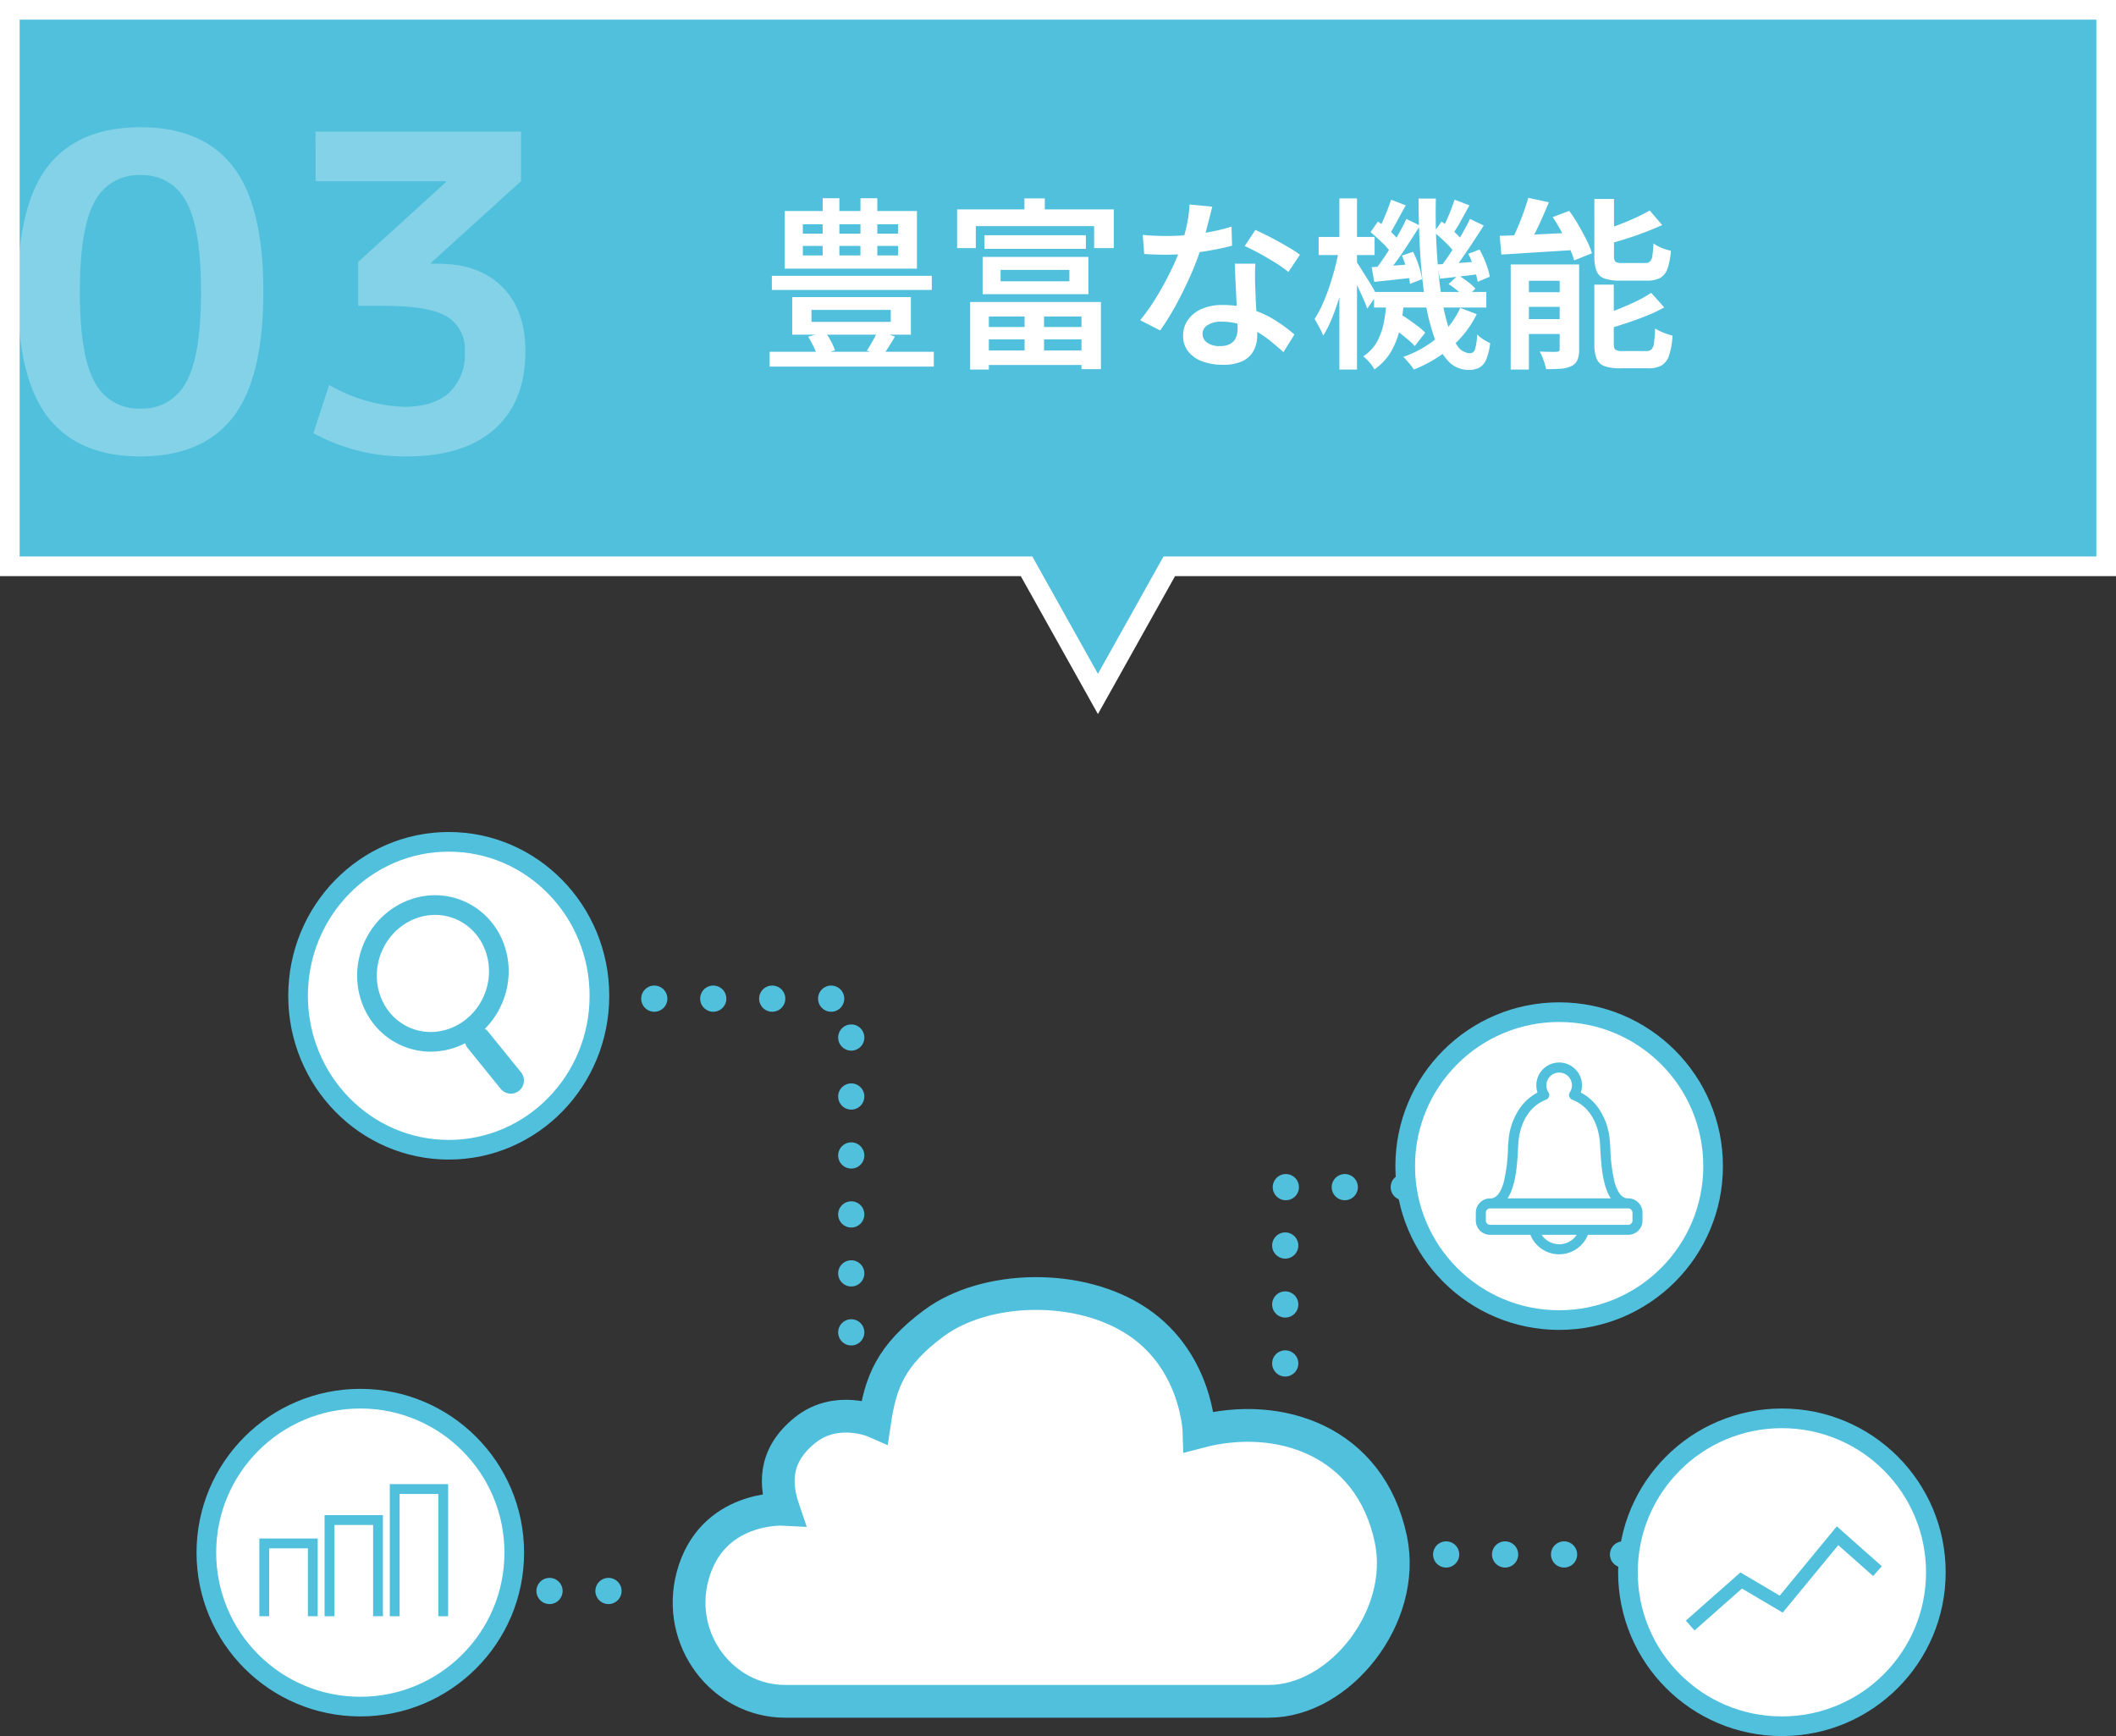 <svg xmlns="http://www.w3.org/2000/svg" width="323" height="265" viewBox="0 0 323 265">
  <rect x="0" y="0" width="323" height="265" fill="#333333" stroke="none"/>
  <g id="グループ_551" data-name="グループ 551" transform="translate(-1204 -3563)">
    <g id="グループ_550" data-name="グループ 550">
      <g id="パス_721" data-name="パス 721" transform="translate(1204 3563)" fill="#51c0dd">
        <path d="M 167.594 105.926 L 157.131 87.211 L 156.701 86.443 L 155.821 86.443 L 1.5 86.443 L 1.5 1.5 L 321.5 1.5 L 321.5 86.443 L 179.367 86.443 L 178.488 86.443 L 178.058 87.211 L 167.594 105.926 Z" stroke="none"/>
        <path d="M 167.594 102.853 L 177.608 84.943 L 320 84.943 L 320 3 L 3 3 L 3 84.943 L 157.581 84.943 L 167.594 102.853 M 167.594 109 L 155.821 87.943 L 1.558061012474354e-05 87.943 L 1.558061012474354e-05 -4.136518782615894e-06 L 323 -4.136518782615894e-06 L 323 87.943 L 179.367 87.943 L 167.594 109 Z" stroke="none" fill="#fff"/>
      </g>
      <path id="パス_738" data-name="パス 738" d="M7.3-43.617q4.69-5.963,14.137-5.963t14.1,5.963Q40.2-37.654,40.2-24.455T35.543-5.293Q30.887.67,21.44.67T7.336-5.293Q2.68-11.256,2.68-24.455T7.3-43.617Zm7.169,32.964a7.489,7.489,0,0,0,6.968,4.02,7.489,7.489,0,0,0,6.968-4.02q2.278-4.02,2.278-13.8t-2.278-13.8a7.489,7.489,0,0,0-6.968-4.02,7.489,7.489,0,0,0-6.968,4.02q-2.278,4.02-2.278,13.8T14.472-10.653Zm33.7-38.257H79.529v7.571L65.794-28.877v.134h1.139q6.164,0,9.715,3.517T80.2-15.41q0,7.705-4.69,11.892T62.109.67A29.029,29.029,0,0,1,47.838-2.881l2.412-7.37A24.5,24.5,0,0,0,61.707-6.9q4.422,0,6.834-2.144a7.9,7.9,0,0,0,2.412-6.231A5.812,5.812,0,0,0,68.24-20.67q-2.713-1.642-9.548-1.642h-4.02v-6.7l13.4-12.194v-.134h-19.9Z" transform="translate(1204 3632)" fill="#fff" opacity="0.287"/>
      <path id="パス_740" data-name="パス 740" d="M1.82-11.9H26.236v2.156H1.82ZM1.484-.308h25.06V1.96H1.484ZM7.868-6.692v1.82h12.1v-1.82Zm-2.94-1.96H23.044v5.74H4.928ZM7.364-2.6,9.94-3.36a11.669,11.669,0,0,1,.9,1.428,8.478,8.478,0,0,1,.616,1.4l-2.688.9A8.733,8.733,0,0,0,8.19-1.092,15.974,15.974,0,0,0,7.364-2.6Zm10.612-.924,2.632.9q-.5.868-.994,1.638T18.7.364l-2.38-.84q.42-.644.91-1.512A11.237,11.237,0,0,0,17.976-3.528ZM6.552-16.464v1.456H21.084v-1.456Zm0-3.3v1.428H21.084v-1.428ZM3.78-21.784H23.968v8.792H3.78Zm5.8-1.96h2.548V-13.72H9.576Zm5.768,0H17.92V-13.72H15.344ZM40.4-7.028h2.968V.224H40.4Zm-6.132-11.06H49.756v2.072H34.272ZM36.736-12.8v1.736h10.5V-12.8Zm-2.744-1.988H50.148V-9.1H33.992ZM32.088-7.9H52.052V2.352H49.084V-5.684H34.944V2.408H32.088ZM33.6-4.088H50.4v1.9H33.6ZM33.628-.5H50.372V1.708H33.628Zm6.748-23.212h3.108V-20.1H40.376ZM30.1-22.036H54.012v5.908h-3v-3.36H32.956v3.36H30.1Zm28.336,3.892q.868.084,1.848.126t1.792.042q1.68,0,3.416-.168t3.4-.49a28.272,28.272,0,0,0,3.094-.77l.084,2.912q-1.26.336-2.912.644t-3.472.518a31.49,31.49,0,0,1-3.612.21q-.812,0-1.68-.028t-1.736-.084Zm10.612-4.312q-.168.7-.448,1.792t-.6,2.3q-.322,1.2-.714,2.352a41.3,41.3,0,0,1-1.652,4.27q-1.008,2.254-2.184,4.4A38.539,38.539,0,0,1,61.1-3.556L58.044-5.124A28.045,28.045,0,0,0,59.92-7.686q.924-1.414,1.75-2.94t1.484-2.954a25.782,25.782,0,0,0,1.05-2.6,30.712,30.712,0,0,0,.91-3.248,18.2,18.2,0,0,0,.462-3.36Zm6.58,8.708q-.056.868-.056,1.694t.028,1.722q.028.644.07,1.652t.1,2.128q.056,1.12.1,2.142t.042,1.638A4.913,4.913,0,0,1,75.39-.518a3.669,3.669,0,0,1-1.666,1.61,6.8,6.8,0,0,1-3.08.588,8.9,8.9,0,0,1-3.038-.49A4.955,4.955,0,0,1,65.422-.294,3.747,3.747,0,0,1,64.6-2.772a4.109,4.109,0,0,1,.742-2.408,4.911,4.911,0,0,1,2.1-1.666,7.785,7.785,0,0,1,3.178-.6,14.135,14.135,0,0,1,4.494.686,16.16,16.16,0,0,1,3.682,1.736,23.738,23.738,0,0,1,2.8,2.086L79.912-.252q-.784-.7-1.75-1.512a16.227,16.227,0,0,0-2.17-1.526A12.741,12.741,0,0,0,73.4-4.452,9.548,9.548,0,0,0,70.448-4.9a3.761,3.761,0,0,0-2.1.518,1.545,1.545,0,0,0-.784,1.33,1.634,1.634,0,0,0,.686,1.344,3.167,3.167,0,0,0,1.974.532,3.114,3.114,0,0,0,1.6-.35,1.977,1.977,0,0,0,.84-.952,3.487,3.487,0,0,0,.252-1.358q0-.672-.056-1.876T72.73-8.358q-.07-1.442-.14-2.87t-.1-2.52Zm5.04,1.26a18.594,18.594,0,0,0-2-1.414q-1.19-.742-2.45-1.428T74-16.436L75.628-18.9q.756.336,1.708.812t1.932,1.022q.98.546,1.82,1.05a13.854,13.854,0,0,1,1.344.9ZM93.744-9.436H110.88v2.38H93.744Zm2.268,5.068,1.54-1.792a16.848,16.848,0,0,1,1.456.924q.756.532,1.442,1.05a8.772,8.772,0,0,1,1.106.966l-1.6,2.044a10.019,10.019,0,0,0-1.092-1.036q-.672-.56-1.414-1.134T96.012-4.368Zm9.1-6.272,1.484-1.344a16.242,16.242,0,0,1,1.456.994,8.184,8.184,0,0,1,1.176,1.05l-1.54,1.428a8.092,8.092,0,0,0-1.134-1.078A15.939,15.939,0,0,0,105.112-10.64ZM95.676-8.232h2.66a33.4,33.4,0,0,1-.574,4.1,12.751,12.751,0,0,1-1.33,3.64A8.625,8.625,0,0,1,93.8,2.38a6.029,6.029,0,0,0-.756-1.064,6.182,6.182,0,0,0-.952-.924,6.386,6.386,0,0,0,2.156-2.324,10.24,10.24,0,0,0,1.022-3A29.58,29.58,0,0,0,95.676-8.232Zm4.872-15.456h2.632q-.084,3.92.112,7.462t.6,6.5a34.91,34.91,0,0,0,1.05,5.124,11.176,11.176,0,0,0,1.5,3.346A2.4,2.4,0,0,0,108.36-.084a.794.794,0,0,0,.784-.56,9.032,9.032,0,0,0,.336-2.3,5.5,5.5,0,0,0,.98.77q.56.35,1.008.574a9.845,9.845,0,0,1-.6,2.464A2.488,2.488,0,0,1,109.844,2.1a3.4,3.4,0,0,1-1.68.364,4.187,4.187,0,0,1-3.108-1.358A10.387,10.387,0,0,1,102.872-2.7a31.651,31.651,0,0,1-1.372-5.74q-.5-3.29-.728-7.168T100.548-23.688ZM106.9-7l2.52.952A15.746,15.746,0,0,1,105.5-.994a19.792,19.792,0,0,1-5.684,3.4,7.725,7.725,0,0,0-.742-.994q-.49-.574-.854-.938a16.71,16.71,0,0,0,5.306-3.024A12.546,12.546,0,0,0,106.9-7Zm-4-11.564,1.148-1.624a20.607,20.607,0,0,1,1.806,1.456,9.543,9.543,0,0,1,1.414,1.512l-1.176,1.876a11.263,11.263,0,0,0-1.4-1.61Q103.768-17.864,102.9-18.564Zm5.236,3.3,1.708-.644a14.62,14.62,0,0,1,.994,2.142,11.113,11.113,0,0,1,.574,2l-1.848.784a14.157,14.157,0,0,0-.532-2.072A16.062,16.062,0,0,0,108.136-15.26Zm-4.76,1.624q1.26-.056,2.9-.182t3.4-.266l.056,1.932q-1.568.2-3.066.378t-2.87.322Zm2.66-9.884,2.268.868q-.644,1.176-1.33,2.408a24.14,24.14,0,0,1-1.274,2.072l-1.624-.728q.364-.644.728-1.442t.686-1.638Q105.812-22.82,106.036-23.52Zm2.352,2.94,2.1,1.008q-.756,1.2-1.61,2.492t-1.694,2.492a24.4,24.4,0,0,1-1.624,2.1l-1.6-.868q.756-.952,1.568-2.212t1.568-2.576Q107.856-19.46,108.388-20.58ZM93.212-18.564l1.12-1.624a18.356,18.356,0,0,1,1.834,1.456,8.42,8.42,0,0,1,1.386,1.512l-1.176,1.876a9.537,9.537,0,0,0-1.386-1.61Q94.052-17.864,93.212-18.564ZM98-14.98l1.708-.588a15.447,15.447,0,0,1,.882,2.184,12.141,12.141,0,0,1,.49,1.988l-1.848.728A11.632,11.632,0,0,0,98.8-12.74,19.019,19.019,0,0,0,98-14.98Zm-4.62,1.764q1.26-.084,2.912-.21l3.472-.266.028,2.072q-1.568.168-3.108.336t-2.912.308Zm2.968-10.3,2.24.868q-.672,1.176-1.344,2.436t-1.232,2.128l-1.624-.728q.336-.644.7-1.47t.7-1.68Q96.124-22.82,96.348-23.52Zm2.324,2.94,2.1,1.008q-.784,1.232-1.666,2.6T97.328-14.35q-.9,1.246-1.68,2.2l-1.6-.84Q94.836-14,95.69-15.316t1.652-2.7Q98.14-19.4,98.672-20.58ZM85.288-17.836h8.54v2.772h-8.54Zm3.164-5.88H91.14V2.408H88.452ZM88.4-15.988l1.6.56q-.252,1.624-.658,3.4t-.924,3.5A33.661,33.661,0,0,1,87.276-5.32a16.986,16.986,0,0,1-1.288,2.548,12.82,12.82,0,0,0-.616-1.288q-.392-.728-.7-1.26a15.014,15.014,0,0,0,1.176-2.17q.56-1.246,1.05-2.688t.882-2.94Q88.172-14.616,88.4-15.988ZM91-14.112a11.21,11.21,0,0,1,.658.98q.434.7.966,1.54t.952,1.568q.42.728.588,1.036l-1.456,2.1q-.2-.588-.574-1.442t-.8-1.75q-.42-.9-.812-1.68t-.644-1.232ZM117.292-23.8l3.136.672q-.5,1.232-1.078,2.52t-1.162,2.436q-.588,1.148-1.12,2.072l-2.6-.7q.532-.952,1.064-2.17t.994-2.492Q116.984-22.736,117.292-23.8ZM112.924-18l3.444-.126q1.932-.07,4.088-.182t4.34-.2l-.028,2.632q-2.072.14-4.144.266t-3.976.252q-1.9.126-3.472.21Zm1.68,4.368h8.876v2.492h-6.1V2.408H114.6Zm7.476,0h2.968V-.7A4.473,4.473,0,0,1,124.81.91a1.88,1.88,0,0,1-.938.966,4.352,4.352,0,0,1-1.638.406q-.966.07-2.226.07A9.4,9.4,0,0,0,119.616.98a8.063,8.063,0,0,0-.588-1.316q.812.028,1.554.042T121.6-.308a.607.607,0,0,0,.378-.084.485.485,0,0,0,.1-.364Zm-6.216,4.228h7.868v2.24h-7.868Zm0,4.116h7.868v2.268h-7.868Zm11.508-18.34h3v8.652a1.287,1.287,0,0,0,.224.924,1.833,1.833,0,0,0,1.064.2h3.472a1.062,1.062,0,0,0,.728-.224,1.49,1.49,0,0,0,.364-.854,15.923,15.923,0,0,0,.168-1.918,5.97,5.97,0,0,0,.77.462,6.544,6.544,0,0,0,.98.406,9.371,9.371,0,0,0,.91.252,10.007,10.007,0,0,1-.532,2.786,2.53,2.53,0,0,1-1.134,1.386,4.238,4.238,0,0,1-1.974.392h-4.116a6.866,6.866,0,0,1-2.422-.336,1.982,1.982,0,0,1-1.176-1.162,6.376,6.376,0,0,1-.322-2.254Zm8.456,1.764,1.9,2.212q-1.232.56-2.688,1.12t-2.954,1.022q-1.5.462-2.9.854a5.109,5.109,0,0,0-.35-1.022q-.266-.6-.518-1.05,1.344-.42,2.716-.938t2.618-1.092Q134.9-21.336,135.828-21.868Zm-8.456,11.312h2.968V-1.54q0,.728.252.924a2.065,2.065,0,0,0,1.12.2H135.3a1.121,1.121,0,0,0,.8-.252,1.756,1.756,0,0,0,.378-.994,21.488,21.488,0,0,0,.168-2.2,6.872,6.872,0,0,0,1.288.644,10.476,10.476,0,0,0,1.372.448,11.719,11.719,0,0,1-.532,3.038,2.747,2.747,0,0,1-1.134,1.512,4.091,4.091,0,0,1-2.058.434H131.32a6.867,6.867,0,0,1-2.422-.336,2.034,2.034,0,0,1-1.19-1.148,6.113,6.113,0,0,1-.336-2.268Zm8.68,1.26,1.988,2.212a22.114,22.114,0,0,1-2.744,1.3q-1.512.6-3.08,1.12t-3.052.938a8.344,8.344,0,0,0-.378-1.05,8.48,8.48,0,0,0-.518-1.05q1.4-.448,2.842-1.022t2.73-1.2A19.306,19.306,0,0,0,136.052-9.3ZM121.016-20.86l2.52-.952a22.364,22.364,0,0,1,1.4,2.142q.672,1.162,1.232,2.282a13.2,13.2,0,0,1,.84,2.044l-2.716,1.092a14.29,14.29,0,0,0-.77-2.03Q123-17.416,122.36-18.62A25.38,25.38,0,0,0,121.016-20.86Z" transform="translate(1320 3617)" fill="#fff"/>
      <g id="グループ_191" data-name="グループ 191" transform="translate(1309.183 3760.448)">
        <path id="パス_103" data-name="パス 103" d="M136.3,103.411c-6.642,4.909-8.18,9.076-9.069,15.034,0,0-5.8-2.547-10.621,1.309-5.092,4.074-4.438,8.725-3.3,12.076,0,0-10.975-.592-13.87,10.185-2.619,9.748,4.622,19.132,14.132,19.132h73.818c10.869,0,21.107-12.921,18.638-24.72-3.157-15.083-17.053-19.645-29.28-16.416,0,0-.261-10.576-9.216-16.7s-23.425-5.674-31.233.1" transform="translate(-98.897 -98.9)" fill="#fff" stroke="#51c0dd" stroke-width="5"/>
      </g>
      <path id="パス_310" data-name="パス 310" d="M1444.15,3770.952h50.935" transform="translate(-19.401 29.325)" fill="none" stroke="#51c0dd" stroke-linecap="round" stroke-width="4" stroke-dasharray="0 9"/>
      <path id="パス_311" data-name="パス 311" d="M0,33.177H50.935V0" transform="translate(1300.763 3766.373) rotate(-90)" fill="none" stroke="#51c0dd" stroke-linecap="round" stroke-width="4" stroke-dasharray="0 9"/>
      <path id="パス_313" data-name="パス 313" d="M0,0H26.909V32.994" transform="translate(1400.186 3771.119) rotate(-90)" fill="none" stroke="#51c0dd" stroke-linecap="round" stroke-width="4" stroke-dasharray="0 9"/>
      <path id="パス_312" data-name="パス 312" d="M1444.15,3770.952h50.935" transform="translate(-192.268 34.9)" fill="none" stroke="#51c0dd" stroke-linecap="round" stroke-width="4" stroke-dasharray="0 9"/>
      <g id="パス_759" data-name="パス 759" transform="translate(1248 3690)" fill="#fff">
        <path d="M 24.5 48.5 C 21.398 48.5 18.39 47.88 15.558 46.658 C 12.82 45.477 10.36 43.784 8.247 41.628 C 6.132 39.469 4.471 36.956 3.311 34.157 C 2.109 31.258 1.5 28.177 1.5 25 C 1.5 21.823 2.109 18.742 3.311 15.843 C 4.471 13.044 6.132 10.531 8.247 8.372 C 10.36 6.216 12.82 4.523 15.558 3.342 C 18.39 2.12 21.398 1.5 24.5 1.5 C 27.602 1.5 30.61 2.12 33.442 3.342 C 36.18 4.523 38.64 6.216 40.753 8.372 C 42.868 10.531 44.529 13.044 45.689 15.843 C 46.891 18.742 47.5 21.823 47.5 25 C 47.5 28.177 46.891 31.258 45.689 34.157 C 44.529 36.956 42.868 39.469 40.753 41.628 C 38.64 43.784 36.18 45.477 33.442 46.658 C 30.61 47.88 27.602 48.5 24.5 48.5 Z" stroke="none"/>
        <path d="M 24.5 3 C 21.604 3 18.795 3.578 16.152 4.719 C 13.594 5.823 11.295 7.406 9.319 9.422 C 7.338 11.443 5.783 13.797 4.697 16.418 C 3.571 19.134 3 22.021 3 25 C 3 27.979 3.571 30.866 4.697 33.582 C 5.783 36.203 7.338 38.557 9.319 40.578 C 11.295 42.594 13.594 44.177 16.152 45.281 C 18.795 46.422 21.604 47 24.5 47 C 27.396 47 30.205 46.422 32.848 45.281 C 35.406 44.177 37.705 42.594 39.681 40.578 C 41.662 38.557 43.217 36.203 44.303 33.582 C 45.429 30.866 46 27.979 46 25 C 46 22.021 45.429 19.134 44.303 16.418 C 43.217 13.797 41.662 11.443 39.681 9.422 C 37.705 7.406 35.406 5.823 32.848 4.719 C 30.205 3.578 27.396 3 24.5 3 M 24.5 0 C 38.031 0 49 11.193 49 25 C 49 38.807 38.031 50 24.5 50 C 10.969 50 0 38.807 0 25 C 0 11.193 10.969 0 24.5 0 Z" stroke="none" fill="#51c0dd"/>
      </g>
      <g id="パス_760" data-name="パス 760" transform="translate(1263.647 3696.265) rotate(21)" fill="#fff">
        <path d="M 11.5 22.5 C 5.986 22.5 1.5 17.79 1.5 12 C 1.5 6.21 5.986 1.5 11.5 1.5 C 17.014 1.5 21.5 6.21 21.5 12 C 21.5 17.79 17.014 22.5 11.5 22.5 Z" stroke="none"/>
        <path d="M 11.5 3 C 6.813 3 3 7.037 3 12 C 3 16.963 6.813 21 11.5 21 C 16.187 21 20 16.963 20 12 C 20 7.037 16.187 3 11.5 3 M 11.5 0 C 17.851 0 23 5.373 23 12 C 23 18.627 17.851 24 11.5 24 C 5.149 24 0 18.627 0 12 C 0 5.373 5.149 0 11.5 0 Z" stroke="none" fill="#51c0dd"/>
      </g>
      <g id="パス_761" data-name="パス 761" transform="translate(1234 3775)" fill="#fff">
        <path d="M 25 48.5 C 21.827 48.5 18.749 47.879 15.853 46.654 C 13.055 45.47 10.542 43.776 8.383 41.617 C 6.224 39.458 4.53 36.945 3.346 34.147 C 2.121 31.251 1.5 28.173 1.5 25 C 1.5 21.827 2.121 18.749 3.346 15.853 C 4.53 13.055 6.224 10.542 8.383 8.383 C 10.542 6.224 13.055 4.53 15.853 3.346 C 18.749 2.121 21.827 1.5 25 1.5 C 28.173 1.5 31.251 2.121 34.147 3.346 C 36.945 4.53 39.458 6.224 41.617 8.383 C 43.776 10.542 45.47 13.055 46.654 15.853 C 47.879 18.749 48.5 21.827 48.5 25 C 48.5 28.173 47.879 31.251 46.654 34.147 C 45.47 36.945 43.776 39.458 41.617 41.617 C 39.458 43.776 36.945 45.47 34.147 46.654 C 31.251 47.879 28.173 48.5 25 48.5 Z" stroke="none"/>
        <path d="M 25 3 C 22.029 3 19.148 3.581 16.438 4.728 C 13.818 5.836 11.465 7.422 9.444 9.444 C 7.422 11.465 5.836 13.818 4.728 16.438 C 3.581 19.148 3 22.029 3 25 C 3 27.971 3.581 30.852 4.728 33.562 C 5.836 36.182 7.422 38.535 9.444 40.556 C 11.465 42.578 13.818 44.164 16.438 45.272 C 19.148 46.419 22.029 47 25 47 C 27.971 47 30.852 46.419 33.562 45.272 C 36.182 44.164 38.535 42.578 40.556 40.556 C 42.578 38.535 44.164 36.182 45.272 33.562 C 46.419 30.852 47 27.971 47 25 C 47 22.029 46.419 19.148 45.272 16.438 C 44.164 13.818 42.578 11.465 40.556 9.444 C 38.535 7.422 36.182 5.836 33.562 4.728 C 30.852 3.581 27.971 3 25 3 M 25 0 C 38.807 0 50 11.193 50 25 C 50 38.807 38.807 50 25 50 C 11.193 50 0 38.807 0 25 C 0 11.193 11.193 0 25 0 Z" stroke="none" fill="#51c0dd"/>
      </g>
      <g id="パス_762" data-name="パス 762" transform="translate(1417 3716)" fill="#fff">
        <path d="M 25 48.5 C 21.827 48.5 18.749 47.879 15.853 46.654 C 13.055 45.47 10.542 43.776 8.383 41.617 C 6.224 39.458 4.53 36.945 3.346 34.147 C 2.121 31.251 1.5 28.173 1.5 25 C 1.5 21.827 2.121 18.749 3.346 15.853 C 4.53 13.055 6.224 10.542 8.383 8.383 C 10.542 6.224 13.055 4.53 15.853 3.346 C 18.749 2.121 21.827 1.5 25 1.5 C 28.173 1.5 31.251 2.121 34.147 3.346 C 36.945 4.53 39.458 6.224 41.617 8.383 C 43.776 10.542 45.47 13.055 46.654 15.853 C 47.879 18.749 48.5 21.827 48.5 25 C 48.5 28.173 47.879 31.251 46.654 34.147 C 45.47 36.945 43.776 39.458 41.617 41.617 C 39.458 43.776 36.945 45.47 34.147 46.654 C 31.251 47.879 28.173 48.5 25 48.5 Z" stroke="none"/>
        <path d="M 25 3 C 22.029 3 19.148 3.581 16.438 4.728 C 13.818 5.836 11.465 7.422 9.444 9.444 C 7.422 11.465 5.836 13.818 4.728 16.438 C 3.581 19.148 3 22.029 3 25 C 3 27.971 3.581 30.852 4.728 33.562 C 5.836 36.182 7.422 38.535 9.444 40.556 C 11.465 42.578 13.818 44.164 16.438 45.272 C 19.148 46.419 22.029 47 25 47 C 27.971 47 30.852 46.419 33.562 45.272 C 36.182 44.164 38.535 42.578 40.556 40.556 C 42.578 38.535 44.164 36.182 45.272 33.562 C 46.419 30.852 47 27.971 47 25 C 47 22.029 46.419 19.148 45.272 16.438 C 44.164 13.818 42.578 11.465 40.556 9.444 C 38.535 7.422 36.182 5.836 33.562 4.728 C 30.852 3.581 27.971 3 25 3 M 25 0 C 38.807 0 50 11.193 50 25 C 50 38.807 38.807 50 25 50 C 11.193 50 0 38.807 0 25 C 0 11.193 11.193 0 25 0 Z" stroke="none" fill="#51c0dd"/>
      </g>
      <g id="パス_763" data-name="パス 763" transform="translate(1451 3778)" fill="#fff">
        <path d="M 25 48.5 C 21.827 48.5 18.749 47.879 15.853 46.654 C 13.055 45.47 10.542 43.776 8.383 41.617 C 6.224 39.458 4.53 36.945 3.346 34.147 C 2.121 31.251 1.5 28.173 1.5 25 C 1.5 21.827 2.121 18.749 3.346 15.853 C 4.53 13.055 6.224 10.542 8.383 8.383 C 10.542 6.224 13.055 4.53 15.853 3.346 C 18.749 2.121 21.827 1.5 25 1.5 C 28.173 1.5 31.251 2.121 34.147 3.346 C 36.945 4.53 39.458 6.224 41.617 8.383 C 43.776 10.542 45.47 13.055 46.654 15.853 C 47.879 18.749 48.5 21.827 48.5 25 C 48.5 28.173 47.879 31.251 46.654 34.147 C 45.47 36.945 43.776 39.458 41.617 41.617 C 39.458 43.776 36.945 45.47 34.147 46.654 C 31.251 47.879 28.173 48.5 25 48.5 Z" stroke="none"/>
        <path d="M 25 3 C 22.029 3 19.148 3.581 16.438 4.728 C 13.818 5.836 11.465 7.422 9.444 9.444 C 7.422 11.465 5.836 13.818 4.728 16.438 C 3.581 19.148 3 22.029 3 25 C 3 27.971 3.581 30.852 4.728 33.562 C 5.836 36.182 7.422 38.535 9.444 40.556 C 11.465 42.578 13.818 44.164 16.438 45.272 C 19.148 46.419 22.029 47 25 47 C 27.971 47 30.852 46.419 33.562 45.272 C 36.182 44.164 38.535 42.578 40.556 40.556 C 42.578 38.535 44.164 36.182 45.272 33.562 C 46.419 30.852 47 27.971 47 25 C 47 22.029 46.419 19.148 45.272 16.438 C 44.164 13.818 42.578 11.465 40.556 9.444 C 38.535 7.422 36.182 5.836 33.562 4.728 C 30.852 3.581 27.971 3 25 3 M 25 0 C 38.807 0 50 11.193 50 25 C 50 38.807 38.807 50 25 50 C 11.193 50 0 38.807 0 25 C 0 11.193 11.193 0 25 0 Z" stroke="none" fill="#51c0dd"/>
      </g>
      <g id="グループ_193" data-name="グループ 193" transform="translate(301.84 -4059.209)">
        <path id="パス_307" data-name="パス 307" d="M938.136,7873.456v-11.115h7.408v11.115" transform="translate(4.364 -4.538)" fill="none" stroke="#51c0dd" stroke-width="1.5"/>
        <path id="パス_308" data-name="パス 308" d="M938.136,7877.021v-14.681h7.408v14.681" transform="translate(14.32 -8.105)" fill="none" stroke="#51c0dd" stroke-width="1.5"/>
        <path id="パス_309" data-name="パス 309" d="M938.136,7881.755V7862.34h7.408v19.416" transform="translate(24.275 -12.839)" fill="none" stroke="#51c0dd" stroke-width="1.5"/>
      </g>
      <path id="パス_314" data-name="パス 314" d="M23.019,20.736c-.394,0-1.594,0-2.338-2.7a25.516,25.516,0,0,1-.646-5.151c-.027-.5-.05-.938-.084-1.261a9.852,9.852,0,0,0-1.706-4.8,7.366,7.366,0,0,0-2.782-2.365,3.234,3.234,0,1,0-5.983,0A7.364,7.364,0,0,0,6.7,6.828a9.854,9.854,0,0,0-1.706,4.8c-.033.323-.057.758-.084,1.261a25.518,25.518,0,0,1-.646,5.151c-.743,2.7-1.943,2.7-2.338,2.7A1.927,1.927,0,0,0,0,22.661v1.213A1.927,1.927,0,0,0,1.925,25.8H8.254a4.479,4.479,0,0,0,8.436,0h6.329a1.927,1.927,0,0,0,1.925-1.925V22.661a1.927,1.927,0,0,0-1.925-1.925m-17.081-7.8c.026-.489.049-.912.08-1.21.333-3.219,1.922-5.6,4.36-6.533a.515.515,0,0,0,.247-.763,2.2,2.2,0,1,1,3.694,0,.515.515,0,0,0,.247.763c2.438.934,4.027,3.315,4.36,6.533.031.3.054.721.08,1.21.122,2.277.323,6,1.842,7.795H4.1c1.519-1.794,1.72-5.519,1.842-7.8m6.534,14.8A3.446,3.446,0,0,1,9.37,25.8h6.205a3.446,3.446,0,0,1-3.1,1.942m11.442-3.867a.9.9,0,0,1-.895.894H1.925a.9.9,0,0,1-.894-.894V22.661a.9.9,0,0,1,.894-.894H23.019a.9.9,0,0,1,.895.894Z" transform="translate(1429.528 3725.438)" fill="#51c0dd" stroke="#51c0dd" stroke-width="0.5"/>
      <path id="パス_317" data-name="パス 317" d="M1464.21,3778.157l7.786-6.879,6.11,3.609,8.6-10.437,6.093,5.4" transform="translate(-2.21 32.972)" fill="none" stroke="#51c0dd" stroke-width="2"/>
    </g>
    <path id="パス_764" data-name="パス 764" d="M2,0h8a2,2,0,0,1,0,4H2A2,2,0,0,1,2,0Z" transform="translate(1277.239 3718.908) rotate(51)" fill="#51c0dd"/>
  </g>
</svg>
